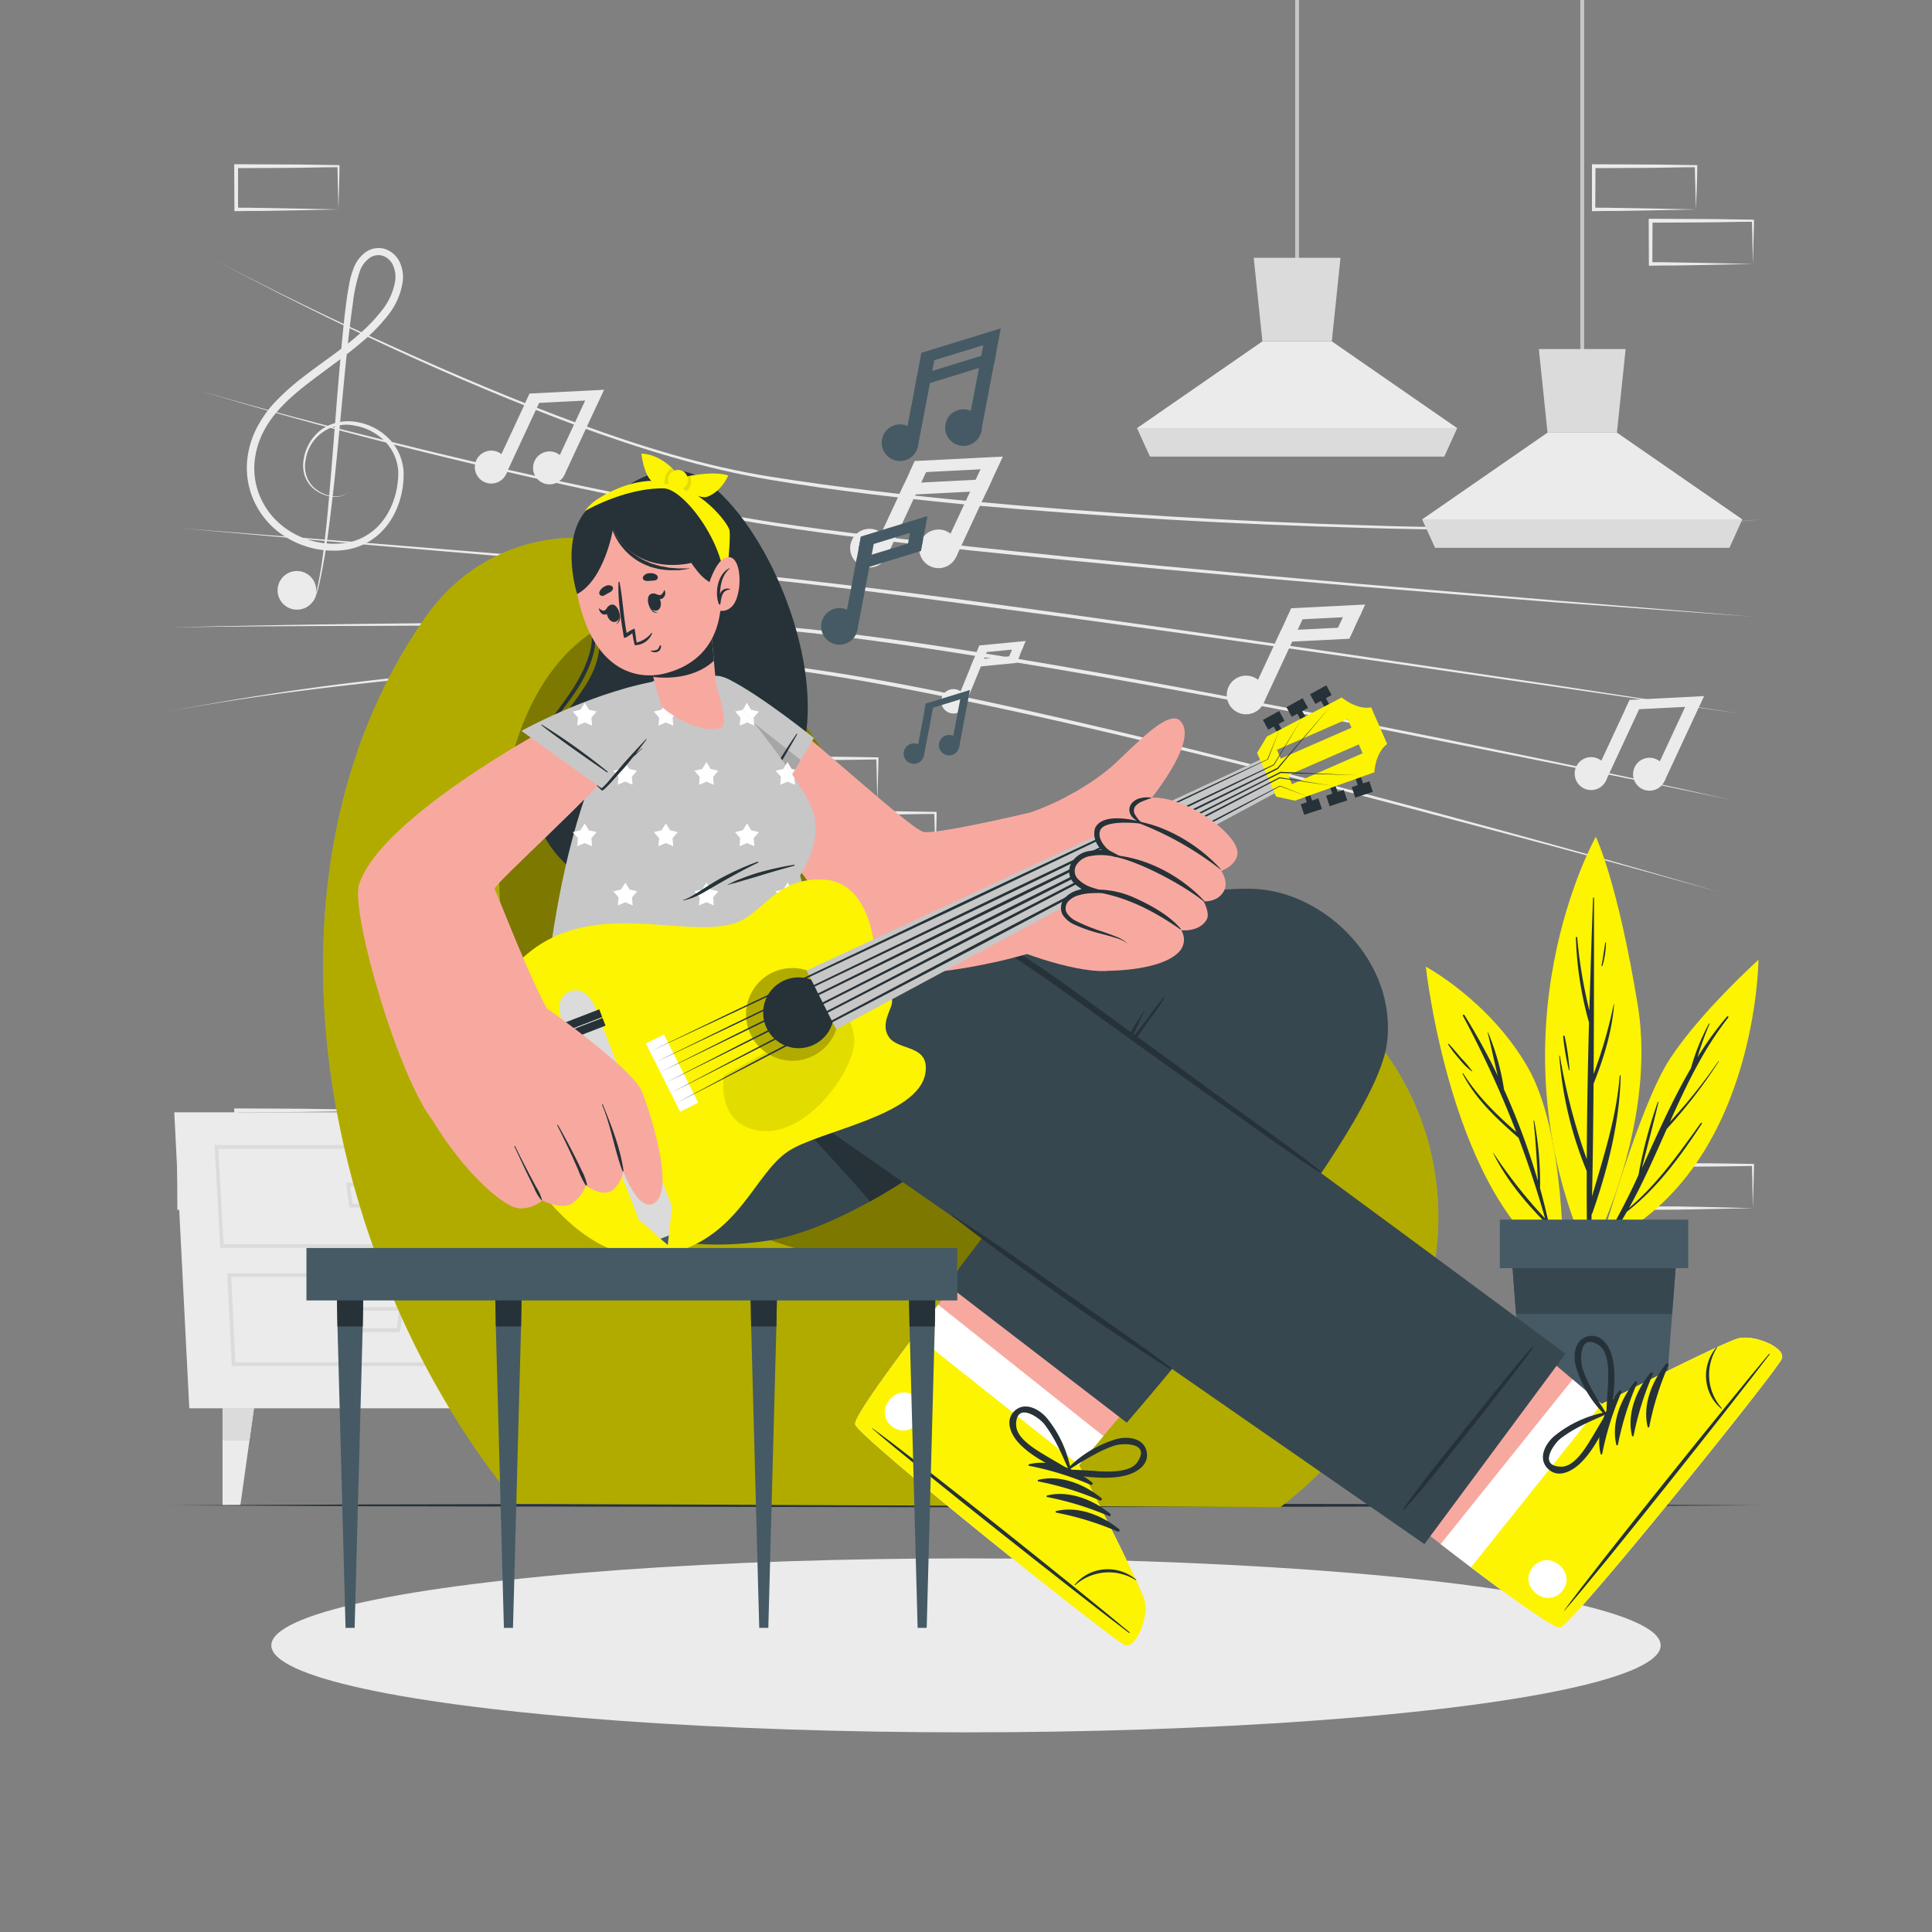 <svg xmlns="http://www.w3.org/2000/svg" viewBox="0 0 500 500"><rect x="0" y="0" width="500" height="500" fill="#808080" stroke="none"/><g id="freepik--background-complete--inject-327"><path d="M41.26,184.57a731.06,731.06,0,0,1,102.09-12.43c4.29-.23,8.57-.38,12.86-.57s8.58-.22,12.86-.34,8.58-.07,12.87-.1c2.15,0,4.29,0,6.44,0s4.31.15,6.45.32c8.57.68,17.08,1.92,25.54,3.33s16.9,3,25.3,4.74c33.6,7,66.9,15.31,100.1,23.94q24.89,6.51,49.7,13.34T445,230.89q-24.76-7-49.62-13.62T345.6,204.11c-33.22-8.53-66.53-16.73-100.12-23.62-8.4-1.69-16.81-3.36-25.26-4.78s-16.93-2.71-25.46-3.4q-3.19-.27-6.39-.34c-2.14,0-4.29,0-6.43,0-4.28,0-8.57-.07-12.85.06s-8.57.12-12.86.29-8.56.31-12.84.52q-25.69,1.27-51.25,4.25C75.1,179,58.1,181.34,41.26,184.57Z" style="fill:#ebebeb"></path><path d="M44,162.37c17-.43,34-.71,51-.93s34-.23,51-.23l25.51.09,12.75.09c2.13,0,4.25,0,6.38.09s4.26.13,6.38.29c8.5.56,17,1.49,25.4,2.58s16.86,2.27,25.26,3.6c33.59,5.31,67,11.64,100.38,18.17q25,4.94,50,10.12T447.92,207q-25-5.25-50-10.25t-50-9.94c-33.39-6.43-66.82-12.65-100.42-17.84q-12.59-2-25.22-3.66c-8.42-1.11-16.87-2.06-25.33-2.65-2.12-.17-4.23-.24-6.35-.31s-4.25-.07-6.37-.11l-12.75-.14-25.5-.17q-25.5-.09-51,.06C78,162,61,162.11,44,162.37Z" style="fill:#ebebeb"></path><path d="M47.17,136.74l50.66,4,50.64,4.15,25.32,2.07c8.44.7,16.89,1.32,25.32,2.21,4.22.38,8.42.93,12.63,1.39s8.42,1,12.62,1.5q12.62,1.54,25.2,3.22c33.58,4.51,67.11,9.35,100.63,14.25L400.45,177l50.22,7.74L350.09,170.16c-33.53-4.79-67.07-9.52-100.66-13.92C232.65,154,215.85,151.81,199,150c-8.41-.91-16.86-1.57-25.29-2.3l-25.32-2.16-50.62-4.31Z" style="fill:#ebebeb"></path><path d="M51.58,101.08c16.29,4.78,32.72,9.07,49.19,13.15s33,8,49.61,11.48l12.46,2.58,12.49,2.46c4.16.83,8.34,1.55,12.51,2.34s8.35,1.5,12.54,2.13c16.77,2.52,33.65,4.37,50.52,6.21,33.75,3.66,67.56,6.76,101.38,9.73L403,155.44l50.76,4.17L403,155.92q-25.38-2-50.76-4.11c-33.83-2.85-67.65-5.85-101.42-9.4q-12.68-1.33-25.31-2.91c-8.43-1-16.85-2.14-25.24-3.44-4.2-.64-8.39-1.38-12.56-2.18s-8.35-1.53-12.51-2.38L162.7,129l-12.47-2.62C117,119.19,84.09,110.9,51.58,101.08Z" style="fill:#ebebeb"></path><path d="M55.75,67.37q22.89,12,46.44,22.55c15.66,7.12,31.52,13.84,47.67,19.76s32.64,11,49.63,13.7,34.08,4.66,51.2,6.29q51.4,4.77,103,6.29c8.6.32,17.2.41,25.8.59l12.91.07,6.45,0,6.45-.06c17.21-.14,34.43-.53,51.56-2.26-17.11,1.89-34.34,2.44-51.55,2.74l-6.46.1h-6.45l-12.91,0c-8.61-.15-17.22-.22-25.82-.5q-51.63-1.38-103.11-6c-17.14-1.69-34.26-3.61-51.25-6.47s-33.57-8-49.72-13.9C117.35,98.26,86.16,83.49,55.75,67.37Z" style="fill:#ebebeb"></path><path d="M229.54,144a5,5,0,1,1-2.44-6.69A5,5,0,0,1,229.54,144Z" style="fill:#ebebeb"></path><rect x="231.24" y="118.94" width="3.85" height="25.33" transform="translate(77.35 -86.13) rotate(24.97)" style="fill:#ebebeb"></rect><path d="M247.41,144.19A5,5,0,1,1,245,137.5,5,5,0,0,1,247.41,144.19Z" style="fill:#ebebeb"></path><rect x="249.11" y="119.18" width="3.85" height="25.33" transform="translate(79.13 -93.65) rotate(24.97)" style="fill:#ebebeb"></rect><polygon points="258.11 121.23 235.33 122.39 236.76 119.31 259.54 118.16 258.11 121.23" style="fill:#ebebeb"></polygon><polygon points="255.41 127.02 232.64 128.17 234.07 125.1 256.84 123.94 255.41 127.02" style="fill:#ebebeb"></polygon><path d="M415.65,202a4.26,4.26,0,1,1-2.07-5.66A4.27,4.27,0,0,1,415.65,202Z" style="fill:#ebebeb"></path><rect x="417.08" y="180.81" width="3.25" height="21.42" transform="translate(119.99 -158.86) rotate(24.97)" style="fill:#ebebeb"></rect><path d="M430.76,202.17a4.26,4.26,0,1,1-2.06-5.66A4.26,4.26,0,0,1,430.76,202.17Z" style="fill:#ebebeb"></path><rect x="432.2" y="181.02" width="3.25" height="21.42" transform="translate(121.49 -165.22) rotate(24.97)" style="fill:#ebebeb"></rect><polygon points="439.81 182.75 420.55 183.72 421.76 181.13 441.02 180.15 439.81 182.75" style="fill:#ebebeb"></polygon><path d="M131,122.69A4.26,4.26,0,1,1,128.9,117,4.27,4.27,0,0,1,131,122.69Z" style="fill:#ebebeb"></path><rect x="132.4" y="101.54" width="3.25" height="21.42" transform="translate(59.91 -46.09) rotate(24.97)" style="fill:#ebebeb"></rect><path d="M146.08,122.89a4.26,4.26,0,1,1-2.06-5.66A4.25,4.25,0,0,1,146.08,122.89Z" style="fill:#ebebeb"></path><rect x="147.52" y="101.74" width="3.25" height="21.42" transform="translate(61.41 -52.45) rotate(24.97)" style="fill:#ebebeb"></rect><polygon points="155.13 103.47 135.87 104.45 137.08 101.85 156.34 100.87 155.13 103.47" style="fill:#ebebeb"></polygon><path d="M327,182a5,5,0,1,1-2.44-6.69A5,5,0,0,1,327,182Z" style="fill:#ebebeb"></path><rect x="328.67" y="157.04" width="3.85" height="25.33" transform="translate(102.54 -123.7) rotate(24.97)" style="fill:#ebebeb"></rect><rect x="347.07" y="157.48" width="3.85" height="7.32" transform="translate(100.66 -132.27) rotate(24.97)" style="fill:#ebebeb"></rect><polygon points="351.88 159.52 332.77 160.48 334.2 157.41 353.31 156.45 351.88 159.52" style="fill:#ebebeb"></polygon><polygon points="349.18 165.31 330.07 166.26 331.5 163.19 350.61 162.24 349.18 165.31" style="fill:#ebebeb"></polygon><path d="M387.11,138.24a3.16,3.16,0,1,1-1.73-4.12A3.17,3.17,0,0,1,387.11,138.24Z" style="fill:#ebebeb"></path><rect x="387.81" y="122.45" width="2.41" height="15.89" transform="translate(78.6 -137.89) rotate(22.31)" style="fill:#ebebeb"></rect><rect x="399.1" y="122.2" width="2.41" height="4.59" transform="translate(77.21 -142.63) rotate(22.31)" style="fill:#ebebeb"></rect><polygon points="402.06 123.4 390.11 124.56 390.92 122.59 402.87 121.43 402.06 123.4" style="fill:#ebebeb"></polygon><polygon points="400.54 127.1 388.59 128.26 389.4 126.29 401.35 125.14 400.54 127.1" style="fill:#ebebeb"></polygon><path d="M113.15,175.11a3.16,3.16,0,1,1-1.72-4.12A3.16,3.16,0,0,1,113.15,175.11Z" style="fill:#ebebeb"></path><rect x="113.86" y="159.32" width="2.41" height="15.89" transform="translate(72.09 -31.16) rotate(22.31)" style="fill:#ebebeb"></rect><rect x="125.14" y="159.07" width="2.41" height="4.59" transform="translate(70.71 -35.88) rotate(22.31)" style="fill:#ebebeb"></rect><polygon points="128.11 160.27 116.16 161.42 116.97 159.46 128.91 158.3 128.11 160.27" style="fill:#ebebeb"></polygon><polygon points="126.59 163.97 114.64 165.13 115.44 163.16 127.39 162.01 126.59 163.97" style="fill:#ebebeb"></polygon><path d="M249.68,182.7a3.16,3.16,0,1,1-1.73-4.13A3.16,3.16,0,0,1,249.68,182.7Z" style="fill:#ebebeb"></path><rect x="250.38" y="166.91" width="2.41" height="15.89" transform="translate(85.19 -82.4) rotate(22.31)" style="fill:#ebebeb"></rect><rect x="261.67" y="166.66" width="2.41" height="4.59" transform="translate(83.8 -87.14) rotate(22.31)" style="fill:#ebebeb"></rect><polygon points="264.63 167.85 252.68 169.01 253.49 167.04 265.44 165.89 264.63 167.85" style="fill:#ebebeb"></polygon><polygon points="263.11 171.56 251.16 172.72 251.97 170.75 263.92 169.59 263.11 171.56" style="fill:#ebebeb"></polygon><path d="M90.29,127.21a4.93,4.93,0,0,1-4.18,1.34A8.94,8.94,0,0,1,81.84,127,7.73,7.73,0,0,1,79,123.49a8.62,8.62,0,0,1-.41-4.58,11.94,11.94,0,0,1,4.65-7.79,12.2,12.2,0,0,1,9-1.91,15.06,15.06,0,0,1,8.25,4.16,13.3,13.3,0,0,1,3.94,8.4,22.52,22.52,0,0,1-1.47,9.17,18.56,18.56,0,0,1-5.31,7.68A16.69,16.69,0,0,1,89,142.36a23.39,23.39,0,0,1-17.58-5.21,21.41,21.41,0,0,1-5.68-7.48,20.75,20.75,0,0,1-1.85-9.22,23.13,23.13,0,0,1,2.26-9.11,29.53,29.53,0,0,1,5.37-7.63,62.92,62.92,0,0,1,6.88-6.1c4.8-3.73,9.84-7,14.33-10.93a43.17,43.17,0,0,0,6.11-6.36,16.5,16.5,0,0,0,3.44-7.69,7.5,7.5,0,0,0-.54-3.92,4.58,4.58,0,0,0-2.65-2.5,3.9,3.9,0,0,0-3.48.58,7.33,7.33,0,0,0-2.4,3.14,40.68,40.68,0,0,0-1.89,8.58c-.43,3-.79,5.95-1.13,8.94-1.32,12-2.3,24-3.54,36-.65,6-1.34,12-2.23,18-.45,3-1,6-1.61,8.92a29.24,29.24,0,0,1-1.25,4.36,5.76,5.76,0,0,1-3.33,2.93,5.66,5.66,0,0,0,3.18-3,29.39,29.39,0,0,0,1.09-4.37c.57-2.95,1-5.93,1.36-8.92.73-6,1.26-12,1.75-18,1-12,1.84-24,3-36.07.29-3,.6-6,1-9,.2-1.5.44-3,.72-4.51a22,22,0,0,1,1.25-4.54,9.12,9.12,0,0,1,3-3.95,5.78,5.78,0,0,1,5.12-.84,6.49,6.49,0,0,1,3.8,3.49,9.27,9.27,0,0,1,.72,4.93,18.14,18.14,0,0,1-3.77,8.66A45,45,0,0,1,94,88.21c-4.6,4-9.65,7.41-14.37,11.07S70.44,107,67.94,112.21a21.15,21.15,0,0,0-2.12,8.31,18.82,18.82,0,0,0,1.64,8.36,19.3,19.3,0,0,0,5.15,6.83,21.06,21.06,0,0,0,7.56,4.09,21.88,21.88,0,0,0,8.58.8,14.87,14.87,0,0,0,7.8-3.23c4.46-3.63,6.66-9.76,6.51-15.5a12.13,12.13,0,0,0-3.47-7.68,14.27,14.27,0,0,0-7.58-4A10.63,10.63,0,0,0,79.11,119a8.07,8.07,0,0,0,.27,4.33A7.34,7.34,0,0,0,82,126.78a8.63,8.63,0,0,0,4.11,1.62A4.87,4.87,0,0,0,90.29,127.21Z" style="fill:#ebebeb"></path><path d="M81.12,155.37a5,5,0,1,1-1.76-6.91A5,5,0,0,1,81.12,155.37Z" style="fill:#ebebeb"></path><rect x="408.98" width="1" height="94.49" style="fill:#c7c7c7"></rect><polygon points="368.08 134.4 371.41 141.72 447.56 141.72 450.88 134.4 418.46 111.96 400.5 111.96 368.08 134.4" style="fill:#ebebeb"></polygon><polygon points="398.25 90.34 400.5 111.96 418.46 111.96 420.71 90.34 398.25 90.34" style="fill:#dbdbdb"></polygon><polygon points="368.08 134.4 371.41 141.72 447.56 141.72 450.88 134.4 368.08 134.4" style="fill:#dbdbdb"></polygon><rect x="335.19" width="1" height="70.88" style="fill:#c7c7c7"></rect><polygon points="294.29 110.78 297.62 118.1 373.77 118.1 377.09 110.78 344.67 88.34 326.71 88.34 294.29 110.78" style="fill:#ebebeb"></polygon><polygon points="324.46 66.72 326.71 88.34 344.67 88.34 346.92 66.72 324.46 66.72" style="fill:#dbdbdb"></polygon><polygon points="294.29 110.79 297.62 118.11 373.77 118.11 377.09 110.79 294.29 110.79" style="fill:#dbdbdb"></polygon><path d="M87.59,298.56l-13.12.27-6.66.12c-2.23,0-4.47,0-6.7.05h-.44v-.44l-.06-11.19v-.51h.5l13.24.06c4.42,0,8.83.11,13.24.16h.28v.27c0,1.89-.09,3.78-.13,5.65Zm0,0-.14-5.66c0-1.86-.11-3.7-.13-5.53l.27.27c-4.41.05-8.82.16-13.24.16l-13.24.07.5-.5,0,11.19-.45-.45c2.18,0,4.36,0,6.55.05l6.58.12Z" style="fill:#ebebeb"></path><path d="M72.82,312.67l-13.12.27-6.66.12c-2.23,0-4.47,0-6.7.05H45.9v-.44l-.06-11.19V301h.5l13.24.06c4.41,0,8.83.11,13.24.16h.28v.27c0,1.89-.08,3.78-.13,5.65Zm0,0L72.68,307c-.05-1.86-.11-3.7-.13-5.53l.27.27c-4.41.05-8.83.16-13.24.16L46.34,302l.5-.49-.05,11.19-.45-.45c2.18,0,4.36,0,6.55,0l6.58.12Z" style="fill:#ebebeb"></path><path d="M227.06,207.46l-13.12.28-6.66.11c-2.23.05-4.46,0-6.7.06h-.44v-.45l-.06-11.19v-.5h.5l13.24.06c4.42,0,8.83.12,13.24.17h.28v.27c0,1.9-.09,3.79-.13,5.65Zm0,0-.14-5.65c0-1.87-.11-3.71-.13-5.54l.27.27c-4.41.06-8.82.16-13.24.17l-13.24.06.5-.5L201,207.46l-.45-.44c2.19,0,4.36,0,6.55,0l6.58.11Z" style="fill:#ebebeb"></path><path d="M212.29,221.57l-13.12.28-6.66.11c-2.23,0-4.47,0-6.7.06h-.44v-.45l-.06-11.19v-.5h.5l13.24.06c4.42,0,8.83.12,13.24.17h.28v.27c0,1.9-.09,3.79-.14,5.65Zm0,0-.14-5.65c0-1.87-.11-3.71-.13-5.54l.27.27c-4.41,0-8.82.16-13.24.17l-13.24.06.5-.5-.05,11.19-.45-.45c2.18,0,4.36,0,6.55.06l6.58.11Z" style="fill:#ebebeb"></path><path d="M242.06,221.57l-13.12.28-6.66.11c-2.23,0-4.47,0-6.7.06h-.44v-.45l0-11.19v-.5h.5l13.24.06c4.41,0,8.83.12,13.24.17h.28v.27c0,1.9-.08,3.79-.13,5.65Zm0,0-.14-5.65c0-1.87-.11-3.71-.13-5.54l.27.27c-4.41,0-8.83.16-13.24.17l-13.24.06.5-.5L216,221.57l-.45-.45c2.18,0,4.36,0,6.55.06l6.58.11Z" style="fill:#ebebeb"></path><path d="M453.66,312.67l-13.13.27-6.66.12c-2.22,0-4.46,0-6.69.05h-.45v-.44l-.05-11.19V301h.5l13.24.06c4.41,0,8.83.11,13.24.16h.27v.27c0,1.89-.08,3.78-.13,5.65Zm0,0-.14-5.66c0-1.86-.12-3.7-.13-5.53l.27.27c-4.41.05-8.83.16-13.24.16l-13.24.06.5-.49-.06,11.19-.44-.45c2.18,0,4.36,0,6.54,0l6.58.12Z" style="fill:#ebebeb"></path><path d="M438.89,54.2l-13.13.28-6.66.11c-2.22,0-4.46,0-6.69.06H412V54.2l0-11.19v-.5h.51l13.24.06c4.41,0,8.82.12,13.24.17h.27V43c0,1.9-.09,3.79-.13,5.65Zm0,0-.14-5.65c-.05-1.87-.12-3.71-.14-5.54l.28.27c-4.42,0-8.83.16-13.24.17l-13.24.06.5-.5-.06,11.19-.44-.45c2.18,0,4.35,0,6.54.06l6.58.11Z" style="fill:#ebebeb"></path><path d="M453.66,68.31l-13.13.28-6.66.11c-2.22,0-4.46,0-6.69.06h-.45v-.45l-.05-11.19v-.5h.5l13.24.06c4.41,0,8.83.12,13.24.17h.27v.27c0,1.9-.08,3.79-.13,5.65Zm0,0-.14-5.65c0-1.87-.12-3.71-.13-5.54l.27.27c-4.41,0-8.83.16-13.24.17l-13.24.06.5-.5-.06,11.19-.44-.45c2.18,0,4.36,0,6.54.06l6.58.11Z" style="fill:#ebebeb"></path><path d="M87.59,54.2l-13.12.28-6.66.11c-2.23,0-4.47,0-6.7.06h-.44V54.2L60.61,43v-.5h.5l13.24.06c4.42,0,8.83.12,13.24.17h.28V43c0,1.9-.09,3.79-.13,5.65Zm0,0-.14-5.65c0-1.87-.11-3.71-.13-5.54l.27.27c-4.41,0-8.82.16-13.24.17l-13.24.06.5-.5,0,11.19-.45-.45c2.18,0,4.36,0,6.55.06l6.58.11Z" style="fill:#ebebeb"></path><polygon points="48.99 364.46 235.69 364.46 239.57 287.86 45.1 287.86 48.99 364.46" style="fill:#ebebeb"></polygon><path d="M226.84,322.93H148.78l-1.46-26.6h81.23ZM149.68,322H226l1.59-24.71H148.32Z" style="fill:#dbdbdb"></path><path d="M225.4,353.52H151.84l-1.19-24H226.9Zm-72.66-.94h71.77l1.38-22.12H151.64Z" style="fill:#dbdbdb"></path><path d="M195.33,312.51H182.21l-.83-6.41h14.77ZM183,311.57H194.5l.58-4.53H182.45Z" style="fill:#dbdbdb"></path><path d="M195.33,344.73H182.21l-.83-6.42h14.77Zm-12.29-1H194.5l.58-4.53H182.45Z" style="fill:#dbdbdb"></path><path d="M135,322.93H57l-1.46-26.6h81.22ZM57.87,322h76.27l1.59-24.71H56.5Z" style="fill:#dbdbdb"></path><path d="M133.59,353.52H60l-1.19-24h76.25Zm-72.66-.94H132.7l1.38-22.12H59.83Z" style="fill:#dbdbdb"></path><path d="M103.52,312.51H90.4l-.83-6.41h14.77Zm-12.29-.94h11.46l.58-4.53H90.64Z" style="fill:#dbdbdb"></path><path d="M103.52,344.73H90.4l-.83-6.42h14.77Zm-12.29-1h11.46l.58-4.53H90.64Z" style="fill:#dbdbdb"></path><polygon points="65.73 364.46 64.56 372.81 62.2 389.58 57.59 389.58 57.59 364.46 65.73 364.46" style="fill:#ebebeb"></polygon><polygon points="65.73 364.46 64.56 372.81 57.59 372.81 57.59 364.46 65.73 364.46" style="fill:#dbdbdb"></polygon><polygon points="218.94 364.46 220.12 372.81 222.47 389.58 227.08 389.58 227.08 364.46 218.94 364.46" style="fill:#ebebeb"></polygon><polygon points="218.94 364.46 220.12 372.81 227.08 372.81 227.08 364.46 218.94 364.46" style="fill:#dbdbdb"></polygon></g><g id="freepik--Floor--inject-327"><polygon points="44.38 389.58 95.79 389.34 147.19 389.25 250 389.08 352.81 389.25 404.21 389.33 455.62 389.58 404.21 389.82 352.81 389.91 250 390.08 147.19 389.91 95.79 389.82 44.38 389.58" style="fill:#263238"></polygon></g><g id="freepik--Shadow--inject-327"><ellipse cx="250" cy="425.82" rx="179.78" ry="22.51" style="fill:#ebebeb"></ellipse></g><g id="freepik--Plant--inject-327"><path d="M414.19,322.13s10-35.93,18-48.13,22.9-25.61,22.9-25.61S454.74,303.79,414.19,322.13Z" style="fill:#FCF400"></path><path d="M414.91,321.51a171.18,171.18,0,0,0,9.12-17.4,121.67,121.67,0,0,1,5-18.9.1.1,0,0,1,.18.07c-1.33,5.67-2.87,11.3-4.28,17,4-8.75,7.88-17.6,12.7-25.87a54.94,54.94,0,0,1,4.64-11.5c.05-.1.22,0,.17.07a75.26,75.26,0,0,0-3.12,8.62,86,86,0,0,1,7.61-10.5c.17-.21.52,0,.35.24-6.44,8.21-10.88,17.55-15.11,27a142.55,142.55,0,0,0,12.56-15.7.06.06,0,0,1,.09.07,129.06,129.06,0,0,1-13.45,17.43c-3.08,6.93-6.11,13.89-9.78,20.49,7.34-6.21,13-14.24,18.57-22a.17.17,0,0,1,.28.19c-5.59,8.5-11.38,16.5-19.42,22.79a89.25,89.25,0,0,1-5.38,8.4A.43.43,0,0,1,414.91,321.51Z" style="fill:#263238"></path><path d="M411.09,325.37s18-33.13,12.76-65.25S413,216.56,413,216.56,384.75,266.52,411.09,325.37Z" style="fill:#FCF400"></path><path d="M403.7,273.28A157.15,157.15,0,0,0,410.65,300c.05-11.79.27-23.57.59-35.36a90.54,90.54,0,0,1-3.4-22c0-.22.32-.21.34,0a123.71,123.71,0,0,0,3.15,18.89q.41-14.58.95-29.16a.13.13,0,0,1,.25,0c0,15.19,0,30.38-.1,45.57a122.15,122.15,0,0,0,5.19-18,.05.05,0,0,1,.1,0c-.54,7.1-2.7,14-5.31,20.54-.07,9.71-.18,19.42-.39,29.13,3-10.33,6.29-20.32,7.17-31.23a.12.12,0,0,1,.23,0c-.24,12-3.34,24.24-7.31,35.56a.58.58,0,0,1-.2.28q-.14,5.33-.31,10.64a.4.4,0,0,1-.79,0q-.21-10.89-.17-21.78a97.34,97.34,0,0,1-7.1-29.82C403.53,273.21,403.69,273.19,403.7,273.28Z" style="fill:#263238"></path><path d="M404.93,268.16a61.48,61.48,0,0,1,1.26,8.75c0,.1-.15.11-.17,0a61.32,61.32,0,0,1-1.48-8.72C404.51,268,404.89,267.94,404.93,268.16Z" style="fill:#263238"></path><path d="M415.45,243.94c0-.1.17-.07.17,0a22,22,0,0,1-.9,6c0,.16-.27.09-.24-.07C414.87,247.94,415.11,245.94,415.45,243.94Z" style="fill:#263238"></path><path d="M404.53,327.9s.73-34.58-9.19-51.77S369,250.18,369,250.18,375.6,311.14,404.53,327.9Z" style="fill:#FCF400"></path><path d="M386.45,298.33a128.37,128.37,0,0,0,13.42,17q-3-10.6-6.87-20.85c-5.56-4.88-11.07-9.93-14.49-16.61a.1.1,0,0,1,.17-.09c3.66,5.91,8.57,10.64,13.73,15.19A266.44,266.44,0,0,0,378.6,262.9a.22.22,0,0,1,.38-.22,163.32,163.32,0,0,1,8.66,15.79c-.93-3.7-1.67-7.48-2.62-11.15a.08.08,0,1,1,.15,0,63,63,0,0,1,4.08,14.66A176.22,176.22,0,0,1,398,305.61c-.25-5.19-.58-10.35-1.11-15.52,0-.09.15-.12.17,0a84.16,84.16,0,0,1,1.5,17.42c1.43,5.15,2.63,10.37,3.6,15.62a.11.11,0,0,1-.22.06c-.54-2.2-1.12-4.39-1.72-6.56,0,0-.08,0-.11-.05-5.32-5.33-10.38-11.41-13.7-18.2C386.37,298.32,386.42,298.29,386.45,298.33Z" style="fill:#263238"></path><path d="M375,270.19c1.11,1.19,2.12,2.45,3.19,3.68A28.16,28.16,0,0,1,381,277.2c0,.05,0,.11-.07.08a16.44,16.44,0,0,1-3.3-3.26,28.19,28.19,0,0,1-2.83-3.71A.1.1,0,0,1,375,270.19Z" style="fill:#263238"></path><path d="M434,323.68l-1.25,16.38L429,389.58H396.12l-3.77-49.52-1.25-16.38H434Z" style="fill:#455a64"></path><path d="M434,323.68l-1.25,16.38h-40.4l-1.25-16.38H434Z" style="fill:#37474f"></path><rect x="388.18" y="315.64" width="48.74" height="12.56" transform="translate(825.09 643.84) rotate(180)" style="fill:#455a64"></rect></g><g id="freepik--Character--inject-327"><path d="M133.81,389.18l197.57.85c48-37.71,53-93.57,18.72-127.44C329.37,242.11,303,246.24,278,243h-.07c-8.74-1.14-17.3-3.17-25.43-7.46-25.82-13.62-40.37-45.75-62.09-72.77-2.71-3.39-5.53-6.68-8.5-9.86-17.86-19.07-53.41-19.69-72,7.12C62.64,228.12,84.28,329.51,133.81,389.18Z" style="fill:#FCF400"></path><path d="M133.81,389.18l197.57.85c48-37.71,53-93.57,18.72-127.44C329.37,242.11,303,246.24,278,243h-.07c-8.74-1.14-17.3-3.17-25.43-7.46-25.82-13.62-40.37-45.75-62.09-72.77-2.71-3.39-5.53-6.68-8.5-9.86-17.86-19.07-53.41-19.69-72,7.12C62.64,228.12,84.28,329.51,133.81,389.18Z" style="fill:#020100;opacity:0.3"></path><path d="M129.42,233.32c5.18,81.06,98.79,111.31,157.26,87,50.83-21.11,34.2-69.3-8.71-77.37h-.07c-8.74-1.14-17.3-3.17-25.43-7.46-25.82-13.62-40.37-45.75-62.09-72.77C158,145.93,125.62,174,129.42,233.32Z" style="fill:#020100;opacity:0.3"></path><path d="M291.08,425.73c-2.91-1.07-68.5-53.49-69.74-57.07-.48-1.36,6.6-11.36,15.49-23.19,1.92-2.56,3.92-5.19,6-7.85,13.26-17.27,27.72-35.29,27.72-35.29l44,34.94L285.57,371.6l-6.35,7.54s16.14,31.31,17.08,35.38S294,426.79,291.08,425.73Z" style="fill:#f7a9a0"></path><path d="M291.08,425.73c-2.91-1.07-68.5-53.49-69.74-57.07-.57-1.66,10-16.07,21.46-31l42.77,34-6.35,7.54s16.14,31.31,17.08,35.38S294,426.79,291.08,425.73Z" style="fill:#fff"></path><path d="M291.08,425.73c-2.91-1.07-68.5-53.49-69.74-57.07-.48-1.36,6.6-11.36,15.49-23.19l42.39,33.67s16.14,31.31,17.08,35.38S294,426.79,291.08,425.73Z" style="fill:#FCF400"></path><path d="M292.23,422.35c-10.78-9.06-55.11-44.57-66.46-52.71-.09-.06-.14,0-.05.07,10.49,9.21,55.11,44.37,66.37,52.82C292.33,422.71,292.46,422.54,292.23,422.35Z" style="fill:#263238"></path><path d="M294,408.79a11.33,11.33,0,0,0-8.72-2.58,11,11,0,0,0-7.15,3.91c0,.07.07.17.13.11a13.07,13.07,0,0,1,15.63-1.31A.09.09,0,1,0,294,408.79Z" style="fill:#263238"></path><path d="M282.61,383.64c-4.35-3.57-10.69-6.1-16.3-4.69-.22.06-.14.37,0,.4a77.88,77.88,0,0,1,15.91,4.9A.36.36,0,0,0,282.61,383.64Z" style="fill:#263238"></path><path d="M285,387.68c-4.35-3.58-10.69-6.1-16.3-4.69-.22.06-.14.37,0,.4a78.07,78.07,0,0,1,15.91,4.9A.36.36,0,0,0,285,387.68Z" style="fill:#263238"></path><path d="M287.29,391.72c-4.35-3.58-10.69-6.1-16.31-4.69-.21.06-.13.37,0,.4a78.07,78.07,0,0,1,15.91,4.9A.36.36,0,0,0,287.29,391.72Z" style="fill:#263238"></path><path d="M289.63,395.76c-4.35-3.58-10.7-6.1-16.31-4.69-.21.06-.13.37.05.4a77.79,77.79,0,0,1,15.9,4.9A.36.36,0,0,0,289.63,395.76Z" style="fill:#263238"></path><path d="M236.92,361.44c-4.95-3.93-11.07,3.75-6.11,7.69S241.88,365.38,236.92,361.44Z" style="fill:#fff"></path><path d="M296.76,375.7c-.76-3.63-5-4.06-7.91-3.24a29.46,29.46,0,0,0-13,8.05.15.15,0,0,0,0,.24.69.69,0,0,0,.51,1c4.87.33,10,1.3,14.85.13C294.07,381.19,297.47,379.13,296.76,375.7Zm-12.88,5c-2.4-.11-4.77-.33-7.17-.35a85.72,85.72,0,0,1,7.69-4.54,31.62,31.62,0,0,1,4-1.68c2.12-.69,9.38-.92,6,4.22C292.5,381.22,286.74,380.87,283.88,380.74Z" style="fill:#263238"></path><path d="M263.62,373.41c3.36,3.65,8.18,5.72,12.41,8.14a.7.7,0,0,0,1-.54c.09,0,.18-.05.16-.17a29.61,29.61,0,0,0-6.32-13.92c-2-2.3-5.74-4.3-8.38-1.7C260,367.67,261.65,371.28,263.62,373.41Zm-.66-4.63c0-6.16,6-1.93,7.33-.18a32.06,32.06,0,0,1,2.37,3.61c1.51,2.59,2.63,5.34,3.87,8.05-2-1.32-4.11-2.45-6.16-3.7C267.92,375.08,262.94,372.17,263,368.78Z" style="fill:#263238"></path><path d="M358.93,270.09c-3,22.85-59.33,88.81-65.84,96.37l-1.48,1.73L245,332.39l.54-.69,41-53.71-122.35-.72,46.45-36.12s3.77,2.17,11.6,1c27-4,87.88-12.7,102.24-12.13C343.05,230.82,361.69,249.12,358.93,270.09Z" style="fill:#37474f"></path><path d="M301.32,258a55.63,55.63,0,0,0-4.23,5.43c-1.45,1.9-2.93,3.78-4.37,5.68l-.05.06c.26-.56.51-1.12.78-1.67.91-1.89,1.64-3.85,2.72-5.66.07-.11-.1-.21-.17-.1-1.11,1.8-2.4,3.5-3.35,5.4-.44.89-.87,1.79-1.26,2.7-.22.5-.44,1-.63,1.51-.09.24-.2.48-.27.74-.65.88-1.29,1.77-1.91,2.67-1.38,2-2.6,4.11-4,6.1-.08.1.09.2.17.1,1.42-1.87,3-3.6,4.44-5.46s2.85-3.82,4.22-5.77,2.65-3.83,4-5.74a57.28,57.28,0,0,0,4-5.89C301.47,258.05,301.38,258,301.32,258Z" style="fill:#263238"></path><path d="M461.13,351.64c-1.08,2.9-53.71,68.32-57.3,69.55-1.35.47-11.33-6.64-23.14-15.57-2.55-1.93-5.17-3.94-7.82-6-17.23-13.31-35.2-27.84-35.2-27.84l35.08-43.87L407,357l7.52,6.37s31.36-16,35.43-17S462.2,348.74,461.13,351.64Z" style="fill:#f7a9a0"></path><path d="M461.13,351.64c-1.08,2.9-53.71,68.32-57.3,69.55-1.65.57-16-10-31-21.56L407,357l7.52,6.37s31.36-16,35.43-17S462.2,348.74,461.13,351.64Z" style="fill:#fff"></path><path d="M461.13,351.64c-1.08,2.9-53.71,68.32-57.3,69.55-1.35.47-11.33-6.64-23.14-15.57l33.81-42.28s31.36-16,35.43-17S462.2,348.74,461.13,351.64Z" style="fill:#FCF400"></path><path d="M457.75,350.47c-9.09,10.75-44.75,55-52.92,66.29-.06.09,0,.14.07.05,9.25-10.45,44.54-55,53-66.2C458.11,350.38,458,350.24,457.75,350.47Z" style="fill:#263238"></path><path d="M444.2,348.7a11.28,11.28,0,0,0-2.6,8.71,10.92,10.92,0,0,0,3.88,7.16c.07.05.16-.07.11-.13a13.07,13.07,0,0,1-1.26-15.63A.09.09,0,1,0,444.2,348.7Z" style="fill:#263238"></path><path d="M419,360c-3.6,4.34-6.14,10.68-4.75,16.3.06.21.37.13.4-.05a78,78,0,0,1,4.95-15.89A.35.35,0,0,0,419,360Z" style="fill:#263238"></path><path d="M423.06,357.64c-3.59,4.34-6.13,10.67-4.74,16.29.06.22.36.14.4-.05A78.35,78.35,0,0,1,423.66,358,.35.35,0,0,0,423.06,357.64Z" style="fill:#263238"></path><path d="M427.11,355.31c-3.59,4.34-6.14,10.68-4.74,16.29.05.22.36.14.4,0a78.44,78.44,0,0,1,4.94-15.89A.35.35,0,0,0,427.11,355.31Z" style="fill:#263238"></path><path d="M431.16,353c-3.59,4.34-6.14,10.67-4.74,16.29.05.22.36.14.4,0a77.11,77.11,0,0,1,4.94-15.88A.35.35,0,0,0,431.16,353Z" style="fill:#263238"></path><path d="M396.66,405.59c-4,4.93,3.72,11.08,7.67,6.13S400.62,400.64,396.66,405.59Z" style="fill:#fff"></path><path d="M411.12,345.8c-3.63.74-4.08,5-3.27,7.89a29.59,29.59,0,0,0,8,13,.16.16,0,0,0,.24,0,.69.69,0,0,0,1-.51c.35-4.86,1.33-10,.18-14.85C416.6,348.5,414.55,345.1,411.12,345.8Zm5,12.89c-.12,2.39-.35,4.77-.38,7.17-1.55-2.54-3.21-5-4.51-7.7a32.34,32.34,0,0,1-1.67-4c-.69-2.12-.89-9.38,4.24-6C416.63,350.07,416.25,355.83,416.12,358.69Z" style="fill:#263238"></path><path d="M408.72,378.93c3.66-3.35,5.74-8.17,8.18-12.39a.69.69,0,0,0-.53-1,.15.15,0,0,0-.18-.16,29.61,29.61,0,0,0-13.94,6.28c-2.3,1.95-4.31,5.72-1.73,8.37S406.58,380.88,408.72,378.93Zm-4.63.64c-6.16-.06-1.91-6-.16-7.33a32.1,32.1,0,0,1,3.62-2.36c2.59-1.5,5.35-2.61,8.06-3.84-1.32,2-2.46,4.1-3.71,6.14C410.41,374.63,407.48,379.6,404.09,379.57Z" style="fill:#263238"></path><path d="M405.15,350.35l-36.51,49.26L245.45,314.12l-11.88-8.24s-3.37,2.26-8.43,5.06c-7,3.89-17.34,8.81-26.46,10.15-15.29,2.27-38.36,2-51.25-15.21-10.85-14.52-7.43-33.45-7.43-33.45l16.79-7.22s39.74-33.11,65.49-34.1c10.93-.44,26.85,7.85,41.59,16.51S405.15,350.35,405.15,350.35Z" style="fill:#37474f"></path><path d="M233.57,305.88s-3.37,2.26-8.43,5.06c-8.95-10.72-27.9-30.18-28.48-30.87Z" style="fill:#263238"></path><path d="M171.36,254.13c-2.38,1.65-4.68,3.4-7,5.1s-4.69,3.23-6.88,5-4.34,3.83-6.44,5.82c-1,1-2,1.93-3,2.93a27.08,27.08,0,0,0-2.86,3.1c-.07.11.08.23.18.17a34.23,34.23,0,0,0,3.18-2.59c1.12-.94,2.21-1.89,3.32-2.83,2.14-1.81,4.32-3.58,6.45-5.4s4.08-3.79,6.17-5.62c2.25-2,4.61-3.79,6.94-5.64C171.45,254.17,171.4,254.1,171.36,254.13Z" style="fill:#263238"></path><path d="M396.58,348.58c-2.37,2.56-4.56,5.31-6.77,8s-4.42,5.43-6.61,8.17c-4.38,5.47-8.8,10.91-13.1,16.44-2.37,3-4.7,6.1-6.9,9.26-.09.14.13.3.24.18,4.71-5.18,9-10.71,13.39-16.17s8.74-11,13-16.51c2.35-3,4.77-6,6.93-9.22C396.88,348.61,396.68,348.47,396.58,348.58Z" style="fill:#263238"></path><path d="M303.05,354c-6.13-4.83-20.06-14.26-26.42-18.79s-12.64-9-19.06-13.41c-1.84-1.25-3.7-2.48-5.55-3.71s-3.79-2.37-5.6-3.65c-.11-.08-.2.1-.1.17,1.67,1.2,3.24,2.54,4.88,3.78s3.12,2.38,4.7,3.55c3.07,2.28,6.18,4.51,9.29,6.76q9.44,6.82,19,13.43c3.63,2.5,14.83,9.87,18.55,12.24C303,354.48,303.26,354.12,303.05,354Z" style="fill:#263238"></path><path d="M341.71,303.06c-5.66-4.69-18.57-13.71-24.51-18.05s-12-8.82-18-13.18l-17.94-13c-5.8-4.19-11.57-8.45-17.69-12.16a117,117,0,0,0-10.32-5.61,67.13,67.13,0,0,0-10.67-4.36.1.1,0,0,0-.07.18c3,1.69,6.19,3.11,9.24,4.74s6,3.3,8.92,5.07c6.08,3.68,11.82,7.87,17.58,12,12,8.61,23.93,17.26,36,25.75,6.75,4.75,20.2,14.57,27.21,18.94C341.66,303.57,341.92,303.23,341.71,303.06Z" style="fill:#263238"></path><path d="M182.6,124.45c15.73,11.38,29.9,44.54,25.71,67.22-5,27-26.34,43.3-46.1,39.68-17.94-3.28-27.82-19.66-23.22-33.42,4.44-13.3,15.48-19.42,16.16-30.82.33-5.45-2.62-14-3.25-22.12C150.76,130.3,170.36,115.59,182.6,124.45Z" style="fill:#263238"></path><path d="M137.08,201.22a27.73,27.73,0,0,1,2.37-8.11,34.78,34.78,0,0,1,4.25-7c1.7-2.14,3.34-4.33,4.91-6.6a35.93,35.93,0,0,0,4-7.4,25,25,0,0,0,1.24-4.18,18.66,18.66,0,0,0,.19-4.48,83.9,83.9,0,0,0-1.37-8.75,38.22,38.22,0,0,1-.72-8.64c.11-2.88,1.26-5.67,2.3-8.29A24,24,0,0,0,151.5,146a37.31,37.31,0,0,0,.44,8.82c.4,2.91,1,5.79,1.2,8.65a17.22,17.22,0,0,1-.22,4.2,23.15,23.15,0,0,1-1.23,4c-2,5.19-5.44,9.47-8.62,13.91a34.85,34.85,0,0,0-4.08,7.32A26.72,26.72,0,0,0,137.08,201.22Z" style="fill:#263238"></path><path d="M189,196.68c6.62,12.7,32,53.33,46.16,55,9.31,1.08,45.8-6.1,51.29-15.44,2.39-4.07-4.89-30.09-9.69-28.56s-34,8.34-37.7,7.64-34-29.32-44.91-36.1C175.33,167.52,185.44,189.84,189,196.68Z" style="fill:#f7a9a0"></path><path d="M197.43,213l13.21-22s-13.35-10.8-22-15.18c-4.85-2.45-7.86.16-6.5,4.87C186.89,197.22,197.43,213,197.43,213Z" style="fill:#c7c7c7"></path><path d="M207.23,196.7,197.43,213s-10.55-15.81-15.29-32.32a5.78,5.78,0,0,1,0-3.9Z" style="fill:#a6a6a6"></path><polygon points="205.74 199.19 203.86 202.32 203.8 202.29 201.89 203.1 202.07 201.03 200.7 199.46 202.73 198.99 203.8 197.21 204.87 198.99 205.74 199.19" style="fill:#fff"></polygon><polygon points="193.3 181.89 194.37 183.67 196.4 184.14 195.03 185.71 195.21 187.78 193.3 186.97 191.38 187.78 191.56 185.71 190.2 184.14 192.23 183.67 193.3 181.89" style="fill:#fff"></polygon><path d="M206.15,189.92a164.38,164.38,0,0,0-10.78,18s.11.12.14.08c3.21-4.75,8.94-14.66,10.83-18C206.38,190,206.19,189.86,206.15,189.92Z" style="fill:#263238"></path><path d="M140,272.43l74.4-19-7.34-26.86s5.89-8.43,3.38-16.46c-2.23-7.16-19.19-28.46-22.62-31.3-5.88-4.87-16.39-6.5-22.14.29C142,207.06,140,272.43,140,272.43Z" style="fill:#c7c7c7"></path><path d="M161.79,197.21l1.07,1.78,2,.47L163.52,201l.18,2.07-1.91-.81-1.92.81.19-2.07-1.37-1.57,2-.47ZM181.72,199l-2,.47,1.36,1.57-.18,2.07,1.92-.81,1.91.81-.18-2.07,1.36-1.57-2-.47-1.07-1.78Zm23.84,2.24c-.7-1.06-1.45-2.15-2.22-3.25l-.61,1-2,.47,1.37,1.57-.18,2.07,1.91-.81,1.92.81Zm-34.34-17.56-2,.47,1.37,1.57-.18,2.07,1.91-.81,1.92.81-.18-2.07,1.36-1.57-2-.47-1.07-1.78Zm23.93,3.46c-1-1.27-2-2.46-2.89-3.52l0,.06-2,.47,1.36,1.57-.18,2.07,1.92-.81,1.91.81Zm-34.43,43.06-2,.47,1.37,1.57-.19,2.07,1.92-.81,1.91.81-.18-2.07,1.37-1.57-2-.47-1.07-1.78Zm21,0-2,.47,1.36,1.57-.18,2.07,1.92-.81,1.91.81-.18-2.07,1.36-1.57-2-.47-1.07-1.78Zm21,0-2,.47,1.37,1.57-.18,2.07,1.91-.81,1.92.81-.18-2.07,1.36-1.57-2-.47-1.07-1.78Zm-52.51-15.32-2,.47,1.36,1.57-.18,2.07,1.92-.81,1.91.81-.18-2.07,1.37-1.57-2-.47-1.07-1.78Zm21,0-2,.47,1.37,1.57-.18,2.07,1.91-.81,1.92.81-.18-2.07,1.36-1.57-2-.47-1.07-1.78Zm21,0-2,.47,1.36,1.57-.18,2.07,1.92-.81,1.91.81-.18-2.07,1.37-1.57-2-.47-1.07-1.78Zm-48.35,47-2-.46-1-1.67c-.16,1.88-.3,3.59-.41,5.11l.34-.15,1.92.82-.18-2.08Zm16.84-.46-2,.46,1.37,1.57-.19,2.08,1.92-.82,1.91.82-.18-2.08,1.37-1.57-2-.46-1.07-1.79Zm22.08-1.79-1.08,1.79-2,.46.31.36,3.77-1Zm-32.58-13.54-2,.47,1.36,1.57-.18,2.08,1.92-.82,1.91.82L153,248.1l1.37-1.57-2-.47-1.07-1.78Zm21,0-2,.47,1.37,1.57-.18,2.08,1.91-.82,1.92.82L174,248.1l1.36-1.57-2-.47-1.07-1.78Zm21,0-2,.47,1.36,1.57-.18,2.08,1.92-.82,1.91.82L195,248.1l1.37-1.57-2-.47-1.07-1.78Zm21.17,3.69-1-3.51-1.23.29,1.36,1.57-.18,2.08Z" style="fill:#fff"></path><path d="M196.09,223a72.9,72.9,0,0,0-9.87,4.46c-1.56.88-3.07,1.83-4.58,2.81-.74.49-1.5,1-2.27,1.42a11.92,11.92,0,0,1-2.52,1.21.06.06,0,1,0,0,.12,18.58,18.58,0,0,0,2.55-.73,19.74,19.74,0,0,0,2.32-1.11c1.59-.88,3.15-1.83,4.73-2.73,3.2-1.8,6.4-3.61,9.73-5.18C196.36,223.23,196.24,223,196.09,223Z" style="fill:#263238"></path><path d="M205.5,223.8a80.77,80.77,0,0,0-8.73,1.9c-1.44.4-2.84.89-4.24,1.41l-2,.78c-.73.3-1.41.69-2.14,1-.08,0,0,.15,0,.12.7-.25,1.44-.38,2.15-.59l2.13-.63c1.43-.42,2.86-.83,4.28-1.26,2.85-.87,5.69-1.7,8.56-2.47C205.72,224,205.65,223.78,205.5,223.8Z" style="fill:#263238"></path><path d="M257.2,242.73c-3.55-3,5.48-31,9.95-32.64.85-.31,2.09-.73,4.79-1.93h0s9.79-4.22,16.68-10.62c5.8-5.36,13.8-14,16.8-11,4.39,4.38-4.41,16.51-9.89,23.16,4.62.82,8.51,2,10.54,3.45,6.72,5-11.62,37.81-20.11,38.15C277.76,251.64,260.76,245.74,257.2,242.73Z" style="fill:#f7a9a0"></path><path d="M226,243.07c-.34-2.49-2.61-14.54-12.2-15.37-12-1-15.77,7.43-21.8,10.45-11.79,5.93-35.88-5.81-53.89,7.42s-12.68,36.84-5.73,50.68,22.35,33,41,28.21c18.12-4.61,21.76-20.63,30.61-26.51,8.06-5.36,33.72-9.08,35.5-20.22,1.18-7.43-6.83-5.74-9.35-9.21-2.39-3.29.43-7,.68-8.89C231.46,255.38,226,243.07,226,243.07Z" style="fill:#FCF400"></path><path d="M187.38,278.28l11.12-6.16s5.47,3.41,11.29.79,6.59-9.13,6.59-9.13l2.57-1.13a12.1,12.1,0,0,1,2.12,6.45c.35,7.49-12.67,26.37-25.71,23.31C185.15,290,187.38,278.28,187.38,278.28Z" style="opacity:0.1"></path><path d="M216.75,259.76a12,12,0,1,1-14.5-8.89A12,12,0,0,1,216.75,259.76Z" style="fill:#FCF400"></path><path d="M216.75,259.76a12,12,0,1,1-14.5-8.89A12,12,0,0,1,216.75,259.76Z" style="opacity:0.3"></path><circle cx="205.05" cy="262.56" r="9.12" transform="matrix(0.52, -0.86, 0.86, 0.52, -125.76, 301.92)" style="fill:#263238"></circle><polygon points="326.39 196.48 330.62 204.91 216.4 266.4 208.75 251.16 326.39 196.48" style="fill:#c7c7c7"></polygon><rect x="164.03" y="275.1" width="19.77" height="5.22" transform="translate(344.03 -2.35) rotate(63.33)" style="fill:#fff"></rect><rect x="329.81" y="186.19" width="1.44" height="3.85" transform="translate(710.8 193.95) rotate(151.23)" style="fill:#263238"></rect><rect x="328.17" y="184.03" width="2.87" height="4.8" transform="translate(334.41 -192.22) rotate(61.23)" style="fill:#263238"></rect><rect x="335.93" y="182.87" width="1.44" height="3.85" transform="translate(720.67 184.78) rotate(151.23)" style="fill:#263238"></rect><rect x="334.28" y="180.71" width="2.87" height="4.8" transform="translate(334.65 -199.3) rotate(61.23)" style="fill:#263238"></rect><rect x="342.04" y="179.54" width="1.44" height="3.85" transform="translate(730.54 175.6) rotate(151.23)" style="fill:#263238"></rect><rect x="340.39" y="177.38" width="2.87" height="4.8" transform="translate(334.9 -206.38) rotate(61.23)" style="fill:#263238"></rect><rect x="338.01" y="204.99" width="1.44" height="3.85" transform="translate(725.35 296.72) rotate(161.66)" style="fill:#263238"></rect><rect x="337.89" y="206.34" width="2.87" height="4.8" transform="translate(248 596.52) rotate(-108.34)" style="fill:#263238"></rect><rect x="344.6" y="202.77" width="1.44" height="3.85" transform="translate(737.51 290.36) rotate(161.66)" style="fill:#263238"></rect><rect x="344.49" y="204.13" width="2.87" height="4.8" transform="translate(258.74 599.87) rotate(-108.34)" style="fill:#263238"></rect><rect x="351.2" y="200.56" width="1.44" height="3.85" transform="translate(749.67 283.97) rotate(161.66)" style="fill:#263238"></rect><rect x="351.09" y="201.91" width="2.87" height="4.8" transform="translate(269.55 603.22) rotate(-108.34)" style="fill:#263238"></rect><path d="M359,192.56l-4.14-9.5s-3.2.9-7.63-2.55l-19.37,10.1-2.53,4.25,4.93,11.3,4.84,1.05,20.58-7.34C356.13,194.3,359,192.56,359,192.56Zm-27.53,3.77-1-2.28,18.29-8,1,2.28Zm2.89,6.62-1-2.3,18.29-8,1,2.29Z" style="fill:#FCF400"></path><path d="M168.2,272.14l19.91-9.6,19.95-9.5L248,234l40-18.8c13.34-6.26,26.66-12.55,40-18.71l0,0,3.15-7.67-3,7.71v0h0c-13.25,6.43-26.57,12.73-39.87,19.07l-39.92,19-40,18.78-20,9.38Z" style="fill:#263238"></path><path d="M169.6,274.92l19.93-9.78,20-9.68,40-19.35c13.32-6.45,26.7-12.78,40-19.17s26.68-12.81,40.08-19.09l0,0,7.36-12L329.73,198v0l0,0c-13.28,6.54-26.63,12.92-39.94,19.4s-26.63,12.93-40,19.31l-40.06,19.14-20,9.56Z" style="fill:#263238"></path><path d="M344.31,182.81l-13.63,16.24,0,0,0,0-39.86,19.75c-13.3,6.56-26.55,13.21-39.89,19.69l-40,19.53-20,9.76-20,9.67,19.89-10,19.92-9.88,39.87-19.74c13.28-6.6,26.63-13,39.95-19.58l40-19.51,0,0Z" style="fill:#263238"></path><path d="M172.2,280.25,192,270.06l19.87-10.12,39.77-20.19c13.24-6.76,26.56-13.35,39.84-20l39.88-20,0,0h0l20,.88-20-.58h.08l-39.76,20.21c-13.26,6.71-26.48,13.51-39.79,20.15l-39.86,20-19.95,10Z" style="fill:#263238"></path><path d="M345,203.41l-13.85-2h.06C318.16,208.28,305,215,291.9,221.9l-39.36,20.47-39.45,20.3-19.73,10.14-19.77,10.05,19.62-10.35,19.66-10.27,39.34-20.5,39.44-20.33c13.16-6.75,26.27-13.58,39.47-20.25l0,0h0Z" style="fill:#263238"></path><path d="M174.93,285.54l19.47-10.42,19.51-10.33,39-20.63,39.14-20.45c13.05-6.8,26.08-13.64,39.18-20.35h.05l7.43,2.91-7.47-2.79h.05c-13,7-26,13.83-39,20.71l-39,20.62-39.15,20.42-19.57,10.21Z" style="fill:#263238"></path><path d="M294.18,207.59c-3.63,2.39,1.26,5.3,1.26,5.3s-8.05-2.49-10.84,1.42,3.36,7.08,3.79,7.33c-.42-.13-7.88-2.22-10.28,2-2.48,4.38,4.14,6.66,4.57,6.8-.44,0-6.27.19-7.36,3.8-1.87,6.22,13.05,6.18,16.62,10,0,0-5.85,6.8-6,7,0,0,14.2.25,19.14-4.85a4.53,4.53,0,0,0,.61-5.65s4.57.58,6.56-2.68c1-1.68-.76-4.8-.76-4.8s3.68.32,5.27-2.69c1.28-2.4-.71-5.16-.71-5.16s3.68-1.33,4.18-4.21C321.29,215.48,302,202.48,294.18,207.59Z" style="fill:#f7a9a0"></path><path d="M315.83,225a.06.06,0,1,0,.08-.09c-5.31-5.82-12.94-10.6-20.71-12.21-.26,0-.46.34-.19.45A82.74,82.74,0,0,1,315.83,225Z" style="fill:#263238"></path><path d="M311.63,233.36c.07.06.17-.06.1-.13-5.51-6-14.25-11.12-23.43-11.92-.31,0-.62.27-.26.33C294.1,222.63,305.76,228.64,311.63,233.36Z" style="fill:#263238"></path><path d="M282,230.61c8.77,1.1,16.3,4.91,23.48,9.93.09.07.17-.07.11-.15-2.84-3.41-7.74-6.13-11.74-7.93a23.39,23.39,0,0,0-11.81-2.16C281.9,230.31,281.84,230.58,282,230.61Z" style="fill:#263238"></path><path d="M295.38,212.75c-.3-.06-.06.46-.37.4-1.29-.22-9.2-.9-10.27,1.72-.85,2.11,1.38,4.71,2.63,5.37l3.15,1.67-3.54-.47a14.38,14.38,0,0,0-4.72.1,5.2,5.2,0,0,0-3.63,2.22,3,3,0,0,0,.34,3.73,8.91,8.91,0,0,0,3.9,2.27l4,1.28-4.2.11a13.48,13.48,0,0,0-3.45.53,5.64,5.64,0,0,0-2.81,1.66,2.7,2.7,0,0,0-.41,2.79,6,6,0,0,0,2.48,2.22,47.05,47.05,0,0,0,6.78,2.73c1.17.41,2.34.82,3.49,1.29a8.91,8.91,0,0,1,3.17,1.91,9.66,9.66,0,0,0-3.29-1.59c-1.17-.37-2.36-.69-3.55-1a40.31,40.31,0,0,1-7.08-2.43,6.91,6.91,0,0,1-3-2.56,3.8,3.8,0,0,1,.44-4.15,6.89,6.89,0,0,1,3.43-2.15,14.64,14.64,0,0,1,3.84-.65l-.18,1.38a10.26,10.26,0,0,1-4.64-2.63,4.28,4.28,0,0,1-1.19-2.67,4.87,4.87,0,0,1,.73-2.79,6.57,6.57,0,0,1,4.6-2.82,15.92,15.92,0,0,1,5.2,0l-.39,1.19c-1.56-.9-4.38-3.53-3.47-7C285.19,210.12,293.83,212.25,295.38,212.75Z" style="fill:#263238"></path><path d="M295.44,212.89a8.8,8.8,0,0,1-1.69-2.06,2,2,0,0,1-.06-2,4.2,4.2,0,0,1,1.87-1.4c.81-.34,1.67-.66,2.58-.95a7,7,0,0,0-2.87.05,4.08,4.08,0,0,0-2.62,1.68,2.79,2.79,0,0,0-.35,1.69,3,3,0,0,0,.67,1.5A4.7,4.7,0,0,0,295.44,212.89Z" style="fill:#263238"></path><path d="M145.91,265.4s-3.34-6.93,1.57-8.83,7.09,5.49,7.09,5.49Z" style="fill:#dbdbdb"></path><path d="M173.94,312.26h0l-.85,7.48-.27,2.47-1.88-1.63-5.66-5h0L145.8,265.11l8.66-3.34,19.48,50.49Z" style="fill:#dbdbdb"></path><polygon points="173.09 319.75 172.82 322.22 170.94 320.58 173.09 319.75" style="fill:#455a64"></polygon><rect x="144.99" y="263.1" width="10.84" height="2.15" transform="translate(-85.01 71.85) rotate(-21.1)" style="fill:#263238"></rect><rect x="145.85" y="265.32" width="10.84" height="2.15" transform="translate(-85.76 72.31) rotate(-21.1)" style="fill:#263238"></rect><polygon points="146.6 269.35 149.86 268.09 155.11 287.05 153.88 287.44 146.6 269.35" style="fill:#263238"></polygon><path d="M155.59,180.91c-29.51,15.08-58.4,34.41-62.67,48-2.24,7.14,10.31,50.75,19.55,61.68,3,3.52,32.29-23.94,29.84-28.21-5.41-9.4-13.06-29.88-14.31-32.22-.6-1.13,25.08-23.53,37.33-38.55C172.93,182.28,173.8,171.6,155.59,180.91Z" style="fill:#f7a9a0"></path><path d="M169,311.54c-4,1.84-7.7-8.43-7.7-8.43a8.14,8.14,0,0,1-2.67,4.85c-2.62,2.08-7-1.11-7-1.11a10.07,10.07,0,0,1-3.64,4.65c-2.71,1.75-7.63-.84-7.63-.84a8.8,8.8,0,0,1-5.78,2.08c-5.64-.28-19.77-15.19-26.08-29.52L141.58,261s22.19,15.51,24.59,21.56C168.19,287.68,175.12,308.73,169,311.54Z" style="fill:#f7a9a0"></path><path d="M161.37,303c-.85-5.94-3.12-11.66-5.37-17.16a.1.1,0,1,0-.19.08c2.3,5.44,3.2,11.63,5.28,17.15A.15.15,0,0,0,161.37,303Z" style="fill:#263238"></path><path d="M151.92,306.52a16,16,0,0,0-1.48-3.82c-.61-1.31-1.25-2.61-1.91-3.9-1.32-2.59-2.69-5.14-4.14-7.66-.07-.11-.25,0-.19.08,1.3,2.58,2.57,5.18,3.77,7.81.6,1.32,1.19,2.64,1.77,4a19,19,0,0,0,1.81,3.67A.21.21,0,0,0,151.92,306.52Z" style="fill:#263238"></path><path d="M140.26,310.55a11,11,0,0,0-1.51-3.36q-.94-1.76-1.86-3.51c-1.22-2.34-2.44-4.69-3.58-7.07-.06-.12-.25,0-.19.08,1.14,2.43,2.26,4.87,3.42,7.29l1.74,3.56a10.39,10.39,0,0,0,1.86,3.08A.08.08,0,0,0,140.26,310.55Z" style="fill:#263238"></path><path d="M134.94,189.15l20.87,14.95s11.84-12.43,16.91-20.69c2.84-4.63.48-7.84-4.33-6.87C151.55,179.92,134.94,189.15,134.94,189.15Z" style="fill:#c7c7c7"></path><path d="M158.69,199.46l1.73-.4-1,1.18Zm3.1-2.25-.56.93.66-.76Zm-11.57-13.54-2,.47,1.36,1.57-.18,2.07,1.92-.81,1.91.81-.18-2.07,1.37-1.57-2-.47-1.07-1.78Zm22.07-1.78-1.07,1.78-2,.47,1.37,1.57-.09,1.06c.83-1.17,1.6-2.3,2.25-3.36L173,183Z" style="fill:#fff"></path><path d="M157.27,199.71a163.6,163.6,0,0,0-17.1-12.2s-.13.1-.1.13c4.47,3.59,13.89,10.1,17.06,12.26C157.19,199.94,157.32,199.76,157.27,199.71Z" style="fill:#263238"></path><path d="M154.63,203.24a6.58,6.58,0,0,0,1.1.74,18,18,0,0,0,2-2.08c1-1.22,2.07-2.41,3.09-3.62,2.05-2.41,4.23-4.68,6.37-7,.06-.06.17,0,.12.09-.93,1.25-1.86,2.49-2.81,3.71l.07-.07,1.63-1.41c.05,0,.11,0,.07.07l-1.57,1.47-.88.79c-1,1.26-2,2.51-3.12,3.72s-4.35,5-4.87,4.94c-.16,0-.9-.87-1.3-1.17C154.44,203.33,154.53,203.17,154.63,203.24Z" style="fill:#263238"></path><path d="M171.25,182.74c.73,1.21,9.69,7.69,15.57,5.49,1.92-.71-1.54-11.34-1.54-11.34l-.07-.85-1.07-11.8-15.6-4.15-2.22-.5s.51,3.21,1.18,7.2c0,.19.06.37.09.57s.06.44.1.65c.09.6.19,1.21.3,1.81s.16.91.26,1.39.19,1,.28,1.44A77.19,77.19,0,0,0,171.25,182.74Z" style="fill:#f7a9a0"></path><path d="M184.75,171c-5.94,5.57-15.05,4.28-15.65,4.19-.2-.84-.39-1.7-.57-2.55-.09-.5-.19-1-.28-1.44s-.18-.93-.26-1.4-.21-1.22-.3-1.81c0-.21-.07-.43-.09-.65s-.08-.38-.1-.57c-.67-4-1.18-7.2-1.18-7.2l2.23.5,15.58,4.16Z" style="fill:#263238"></path><path d="M149.88,156c5,20.17,17.69,19.43,22,18.34,4-1,17.26-4.86,14.34-25.45s-13.9-24.62-23-22.83S144.84,135.8,149.88,156Z" style="fill:#f7a9a0"></path><path d="M156.19,154.17c.45-.2.83-.45,1.26-.69a2.29,2.29,0,0,0,1.15-.95.74.74,0,0,0-.26-.86,1.83,1.83,0,0,0-1.86.11,2.66,2.66,0,0,0-1.34,1.4C154.85,153.81,155.59,154.42,156.19,154.17Z" style="fill:#263238"></path><path d="M169.58,150.19a11.33,11.33,0,0,1-1.43.12,2.28,2.28,0,0,1-1.48-.16.74.74,0,0,1-.26-.86,1.82,1.82,0,0,1,1.61-.93,2.67,2.67,0,0,1,1.89.43A.78.78,0,0,1,169.58,150.19Z" style="fill:#263238"></path><path d="M167.7,155.44c0-.06.13,0,.14.09.33,1.38.94,2.9,2.3,3,0,0,.06.08,0,.08C168.59,158.82,167.79,156.8,167.7,155.44Z" style="fill:#263238"></path><path d="M168.53,153.68c2.15-.77,3.53,3.58,1.54,4.3S166.73,154.32,168.53,153.68Z" style="fill:#263238"></path><path d="M169.46,153.64c.46.12,1,.44,1.44.34s.8-.7,1-1.25c0-.06.07,0,.09,0a1.67,1.67,0,0,1-.63,2.2c-.78.37-1.6-.19-2.07-1C169.21,153.86,169.27,153.59,169.46,153.64Z" style="fill:#263238"></path><path d="M159.83,157.51s-.08.09-.06.15c.48,1.33.8,2.94-.27,3.78,0,0,0,.09,0,.07C161,160.82,160.5,158.69,159.83,157.51Z" style="fill:#263238"></path><path d="M158.17,156.49c-2.22.54-1,4.94,1.08,4.44S160,156,158.17,156.49Z" style="fill:#263238"></path><path d="M157.33,157c-.28.33-.5.85-.91,1s-1-.21-1.4-.58c0,0-.07,0-.05.07.21.85.74,1.64,1.59,1.57s1.12-.93,1.08-1.82C157.63,157.11,157.45,156.91,157.33,157Z" style="fill:#263238"></path><path d="M170.8,167c-.21.43-.37,1-.84,1.19a3.66,3.66,0,0,1-1.55.19.05.05,0,0,0,0,.09,1.88,1.88,0,0,0,2,.1,1.5,1.5,0,0,0,.62-1.56C170.94,167,170.83,167,170.8,167Z" style="fill:#263238"></path><path d="M163.64,163.87s.34,2.11.63,3.06c0,.09.27.06.6,0,0,0,0,0,0,0a4.76,4.76,0,0,0,3.89-3,.1.1,0,0,0-.18-.09,7.21,7.21,0,0,1-3.79,2.45c-.14-.25-.45-3.63-.61-3.6a8.5,8.5,0,0,0-2,1.15c-.83-4.37-1-8.84-1.84-13.18a.14.14,0,0,0-.27,0c-.2,4.69.64,9.74,1.38,14.27C161.56,165.46,163.31,164.15,163.64,163.87Z" style="fill:#263238"></path><path d="M186.76,150.84c-3.52,1.94-7.84-5.17-7.84-5.17s-13.86,3.77-20.31-8.55c0,0-2.17,12.8-9.24,16.63,0,0-5.42-16.58,4.66-23.77,0,0,12.23-9.82,24.4-1.92S189.12,149.53,186.76,150.84Z" style="fill:#263238"></path><path d="M158.18,136.19a15,15,0,0,0,3,5.59,15.74,15.74,0,0,0,5,4,13.16,13.16,0,0,0,1.49.65l.75.3.78.21c.53.12,1.05.27,1.58.38l1.6.19c.26,0,.53.06.8.07h.8l1.6,0c1.06-.12,2.11-.29,3.15-.47-1.07,0-2.11,0-3.16,0l-1.56-.12-.77-.06c-.26,0-.52-.09-.77-.14l-1.52-.28c-.5-.12-1-.28-1.49-.43l-.74-.21-.71-.3a14.53,14.53,0,0,1-1.4-.62,18.15,18.15,0,0,1-4.93-3.65,19,19,0,0,1-2-2.39A18.27,18.27,0,0,1,158.18,136.19Z" style="fill:#263238"></path><path d="M187.54,150.84c.11,2.94,1.81-11.83,1.2-13.79s-7.16-10.57-16.59-12.33c-7.9-1.48-15.74,3.34-17.1,4.2a12.42,12.42,0,0,0-3.69,3.36s10.12-6,20.39-5.89C176.7,126.44,187.13,139.8,187.54,150.84Z" style="fill:#FCF400"></path><path d="M175.45,122.83s-3.83-5.25-9.48-5.44c0,0,.66,5.53,2.77,7.2,1,.84,5.46.87,5.92.1A10.43,10.43,0,0,0,175.45,122.83Z" style="fill:#FCF400"></path><path d="M171.94,125.24a7.45,7.45,0,0,0,2.26-.25l.14-.06.12-.06.1-.07.1-.11a9.57,9.57,0,0,0,.66-1.48c.07-.19.11-.33.13-.37h0a12.44,12.44,0,0,0-1.54-1.71,3.72,3.72,0,0,0-1.55,1.67A13.34,13.34,0,0,0,171.94,125.24Z" style="fill:#050400;opacity:0.1"></path><path d="M176.87,123.48s7.71-1.81,11.59-.41c0,0-1.73,4.22-5.55,5.53-1.72.59-7.08-2.19-6.88-3.13A8.1,8.1,0,0,1,176.87,123.48Z" style="fill:#FCF400"></path><path d="M176.05,125.66a4.16,4.16,0,0,0,1.7,1.42,3.67,3.67,0,0,0,.94-1.36,4.63,4.63,0,0,0-.05-2.59c-1.07.19-1.77.36-1.77.36a7.94,7.94,0,0,0-.84,2,.53.53,0,0,0,0,.12A.06.06,0,0,0,176.05,125.66Z" style="fill:#050400;opacity:0.1"></path><path d="M177.83,125.19a2.57,2.57,0,1,1-1.37-3.37A2.58,2.58,0,0,1,177.83,125.19Z" style="fill:#FCF400"></path><path d="M183.44,151.22s2.18-7.61,5.49-7,3.15,10.58.29,12.92a3.52,3.52,0,0,1-5.07-.25Z" style="fill:#f7a9a0"></path><path d="M188.81,147.05c.05,0,.09,0,.05.08-2,1.72-2.45,4.26-2.54,6.75a1.94,1.94,0,0,1,2.58-1.44c.07,0,0,.13,0,.14a2.17,2.17,0,0,0-2,1.49,10.64,10.64,0,0,0-.45,2.19c0,.24-.44.26-.45,0v-.06C184.91,153.29,185.77,148.42,188.81,147.05Z" style="fill:#263238"></path></g><g id="freepik--musical-notes--inject-327"><path d="M237.58,115.46a4.74,4.74,0,1,1-3.78-5.55A4.75,4.75,0,0,1,237.58,115.46Z" style="fill:#455a64"></path><rect x="236.22" y="91.43" width="3.62" height="23.85" transform="translate(23.5 -42.65) rotate(10.77)" style="fill:#455a64"></rect><path d="M254,111.55a4.74,4.74,0,1,1-3.77-5.55A4.74,4.74,0,0,1,254,111.55Z" style="fill:#455a64"></path><rect x="252.6" y="87.52" width="3.62" height="23.85" transform="translate(23.05 -45.77) rotate(10.77)" style="fill:#455a64"></rect><polygon points="258.41 88.11 237.89 94.43 238.48 91.3 259.01 84.98 258.41 88.11" style="fill:#455a64"></polygon><polygon points="257.29 94.02 236.76 100.33 237.36 97.2 257.88 90.88 257.29 94.02" style="fill:#455a64"></polygon><path d="M239.1,195.53a2.64,2.64,0,1,1-2.1-3.09A2.65,2.65,0,0,1,239.1,195.53Z" style="fill:#455a64"></path><rect x="238.35" y="182.15" width="2.02" height="13.28" transform="translate(39.47 -41.38) rotate(10.76)" style="fill:#455a64"></rect><path d="M248.22,193.35a2.64,2.64,0,1,1-2.11-3.09A2.65,2.65,0,0,1,248.22,193.35Z" style="fill:#455a64"></path><rect x="247.46" y="179.97" width="2.02" height="13.28" transform="translate(39.24 -43.13) rotate(10.77)" style="fill:#455a64"></rect><polygon points="250.7 180.31 239.27 183.82 239.6 182.08 251.03 178.56 250.7 180.31" style="fill:#455a64"></polygon><path d="M221.91,163a4.74,4.74,0,1,1-3.78-5.55A4.75,4.75,0,0,1,221.91,163Z" style="fill:#455a64"></path><rect x="220.55" y="138.98" width="3.62" height="23.85" transform="translate(32.11 -38.89) rotate(10.77)" style="fill:#455a64"></rect><rect x="235.37" y="135.4" width="3.62" height="6.89" transform="translate(30.12 -41.87) rotate(10.77)" style="fill:#455a64"></rect><polygon points="239.44 136.69 222.22 141.98 222.81 138.85 240.03 133.56 239.44 136.69" style="fill:#455a64"></polygon><polygon points="238.32 142.6 221.09 147.89 221.69 144.75 238.91 139.47 238.32 142.6" style="fill:#455a64"></polygon></g><g id="freepik--Table--inject-327"><polygon points="135.04 332.87 134.85 343.29 132.76 421.29 130.41 421.29 128.32 343.29 128.13 332.87 135.04 332.87" style="fill:#455a64"></polygon><polygon points="128.13 332.87 135.04 332.87 134.85 343.29 128.32 343.29 128.13 332.87" style="fill:#263238"></polygon><polygon points="242.11 332.87 241.92 343.29 239.83 421.29 237.48 421.29 235.39 343.29 235.2 332.87 242.11 332.87" style="fill:#455a64"></polygon><polygon points="242.11 332.87 241.92 343.29 235.39 343.29 235.2 332.87 242.11 332.87" style="fill:#263238"></polygon><polygon points="94.06 332.87 93.87 343.29 91.78 421.29 89.43 421.29 87.34 343.29 87.15 332.87 94.06 332.87" style="fill:#455a64"></polygon><polygon points="87.15 332.87 94.06 332.87 93.87 343.29 87.34 343.29 87.15 332.87" style="fill:#263238"></polygon><polygon points="201.12 332.87 200.93 343.29 198.84 421.29 196.49 421.29 194.4 343.29 194.21 332.87 201.12 332.87" style="fill:#455a64"></polygon><polygon points="194.21 332.87 201.12 332.87 200.93 343.29 194.4 343.29 194.21 332.87" style="fill:#263238"></polygon><rect x="79.31" y="322.98" width="168.44" height="13.57" style="fill:#455a64"></rect></g></svg>